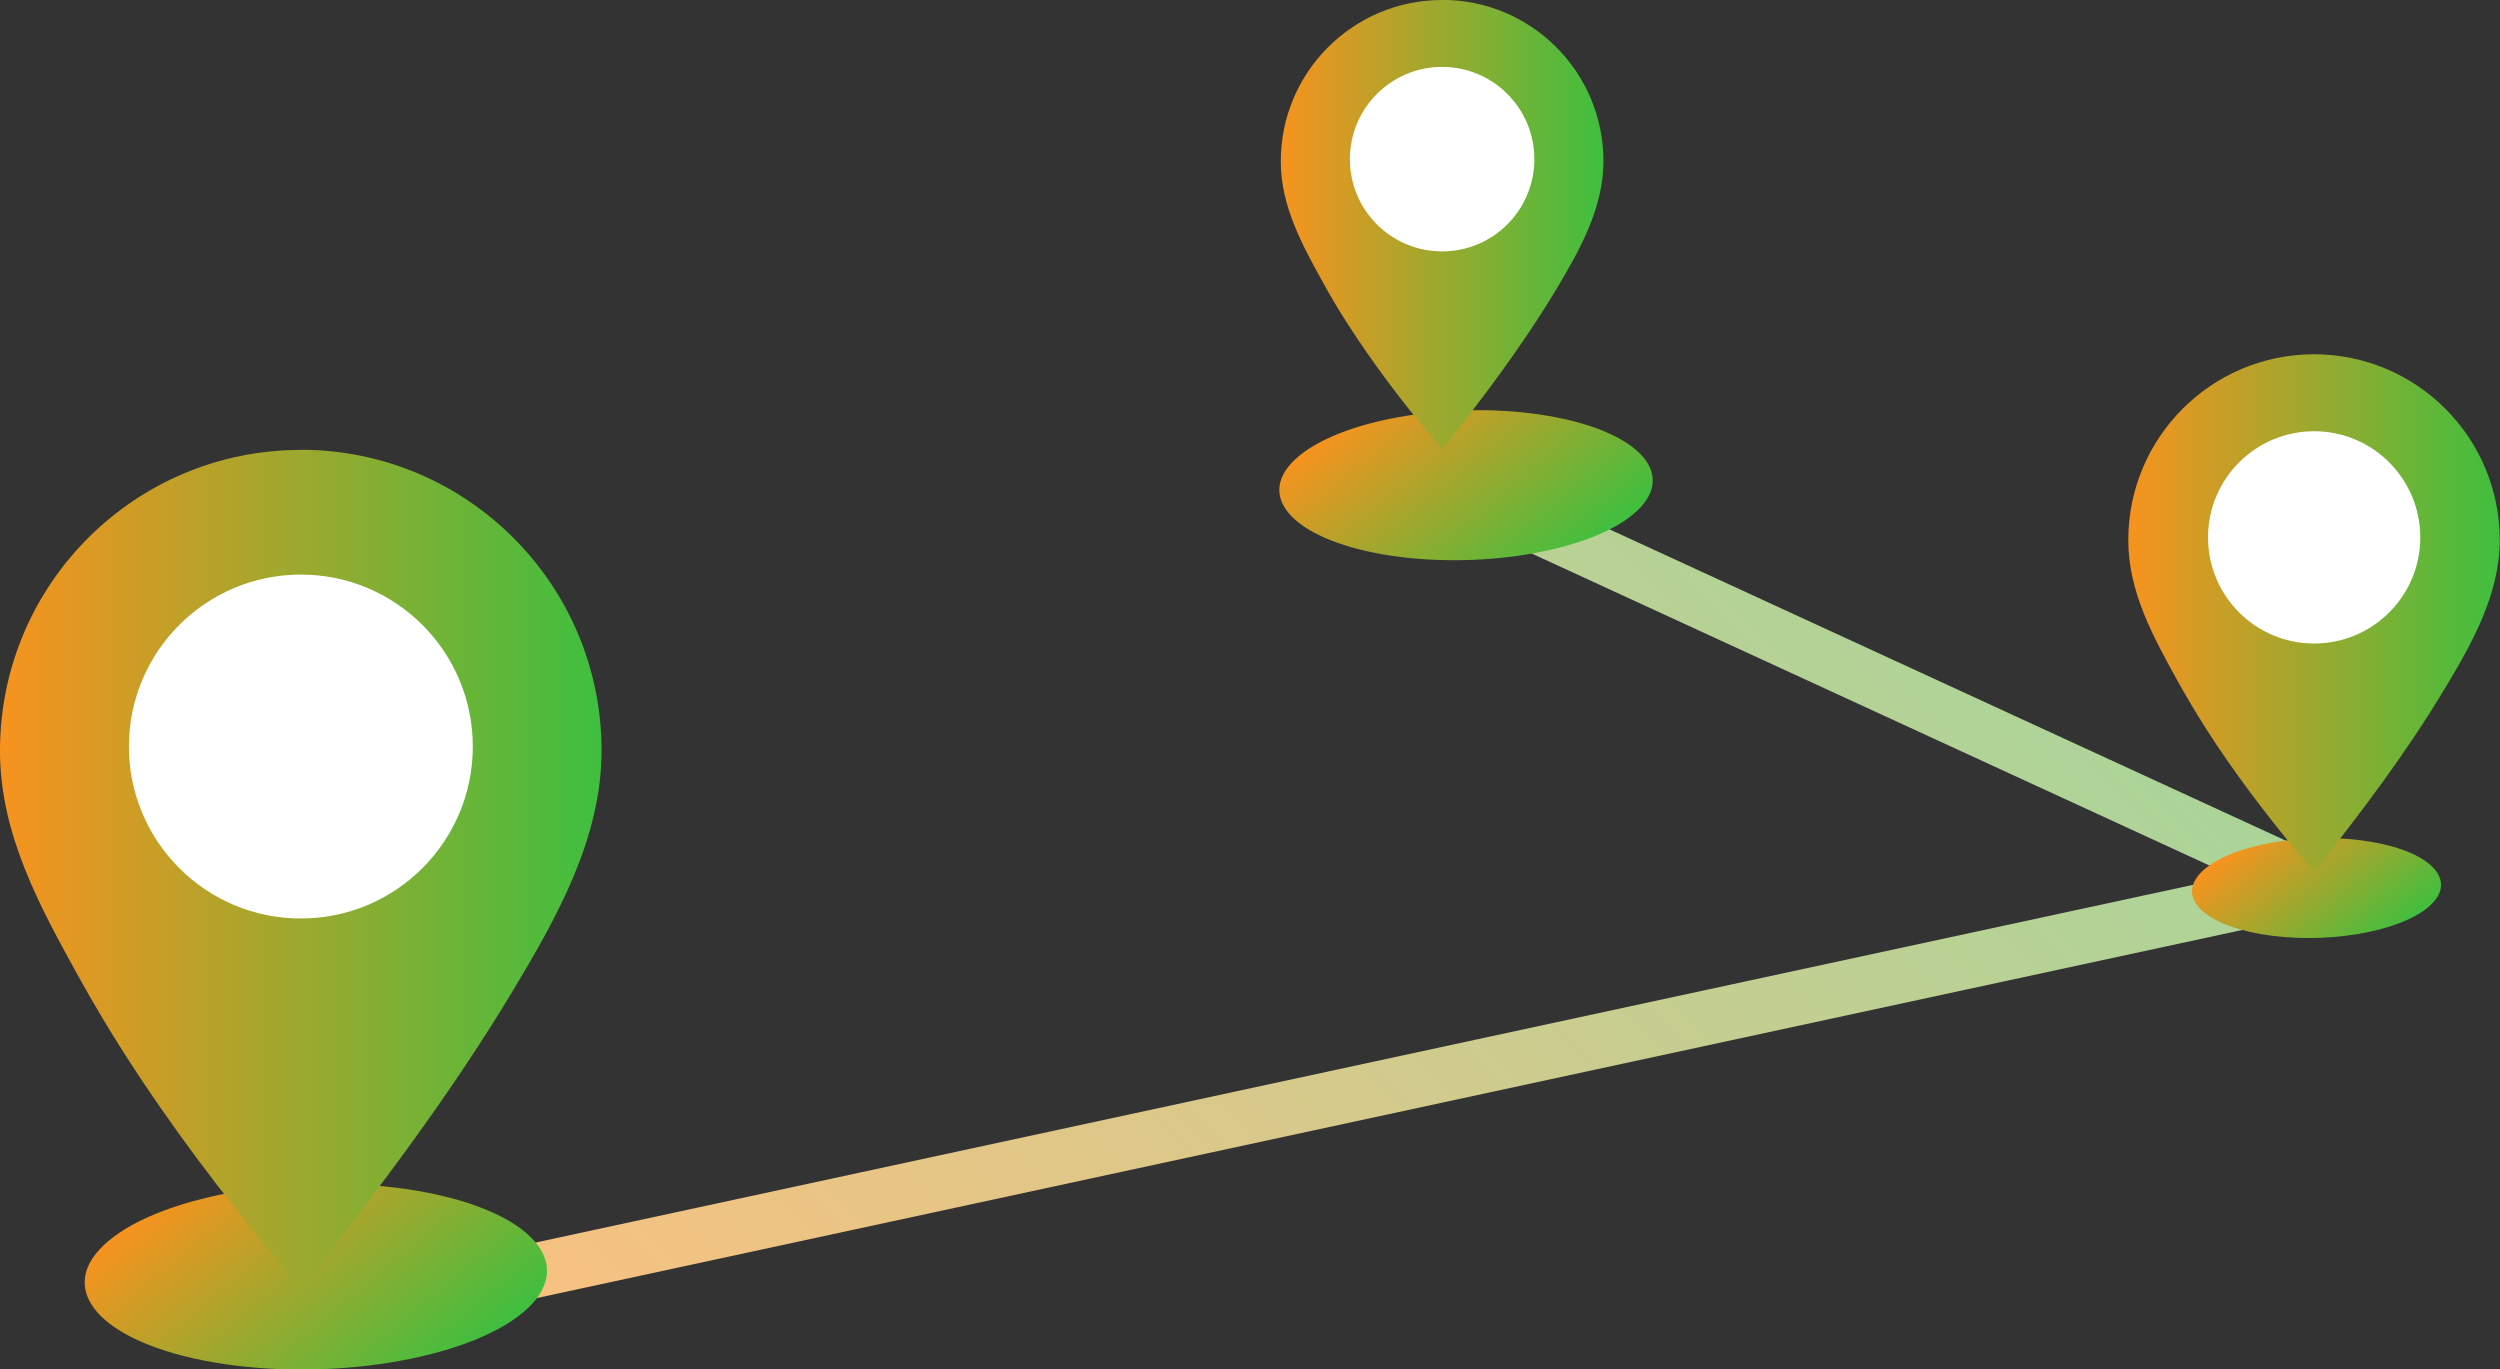 <?xml version="1.0" encoding="UTF-8"?>
<svg id="Layer_2" data-name="Layer 2" xmlns="http://www.w3.org/2000/svg" xmlns:xlink="http://www.w3.org/1999/xlink" viewBox="0 0 183.48 100.51">
  <rect x="0" y="0" width="183.48" height="100.51" fill="#333333" stroke="none"/>
  <defs>
    <style>
      .cls-1 {
        fill: url(#linear-gradient-2);
      }

      .cls-2 {
        fill: #fff;
      }

      .cls-3 {
        fill: url(#linear-gradient-6);
      }

      .cls-4 {
        fill: url(#linear-gradient-5);
      }

      .cls-5 {
        fill: url(#linear-gradient-7);
      }

      .cls-6 {
        fill: none;
        stroke: url(#linear-gradient);
        stroke-miterlimit: 10;
        stroke-width: 4px;
      }

      .cls-7 {
        fill: url(#linear-gradient-3);
      }

      .cls-8 {
        fill: url(#linear-gradient-4);
      }
    </style>
    <linearGradient id="linear-gradient" x1="58.79" y1="124.17" x2="146.85" y2="36.1" gradientUnits="userSpaceOnUse">
      <stop offset="0" stop-color="#fcc07f"/>
      <stop offset="1" stop-color="#a8d59a"/>
    </linearGradient>
    <linearGradient id="linear-gradient-2" x1="-18.26" y1="-33.73" x2="-.91" y2="-33.73" gradientTransform="translate(97.5 57.71) rotate(9.84) scale(1.44 .7) skewX(-22.37)" gradientUnits="userSpaceOnUse">
      <stop offset="0" stop-color="#f7931e"/>
      <stop offset="1" stop-color="#3fbf3f"/>
    </linearGradient>
    <linearGradient id="linear-gradient-3" x1="41.88" y1="-7.24" x2="53.45" y2="-7.24" xlink:href="#linear-gradient-2"/>
    <linearGradient id="linear-gradient-4" x1="-29" y1="69.15" x2="-7.52" y2="69.15" xlink:href="#linear-gradient-2"/>
    <linearGradient id="linear-gradient-5" x1="0" y1="63.77" x2="44.15" y2="63.77" gradientTransform="matrix(1,0,0,1,0,0)" xlink:href="#linear-gradient-2"/>
    <linearGradient id="linear-gradient-6" x1="94" y1="16.49" x2="117.68" y2="16.49" gradientTransform="matrix(1,0,0,1,0,0)" xlink:href="#linear-gradient-2"/>
    <linearGradient id="linear-gradient-7" x1="156.21" y1="44.99" x2="183.48" y2="44.99" gradientTransform="matrix(1,0,0,1,0,0)" xlink:href="#linear-gradient-2"/>
  </defs>
  <g id="Layer_1-2" data-name="Layer 1">
    <g>
      <g>
        <polyline class="cls-6" points="31.15 95 170.15 65 107.15 36"/>
        <g>
          <path class="cls-1" d="m119.87,37.74c-3.36,2.8-11.58,4.12-18.36,2.95-6.78-1.18-9.55-4.4-6.19-7.21,3.36-2.8,11.58-4.12,18.36-2.95,6.78,1.18,9.55,4.4,6.19,7.21Z"/>
          <path class="cls-7" d="m178.2,66.59c-2.24,1.87-7.72,2.75-12.24,1.97-4.52-.78-6.37-2.93-4.13-4.8s7.72-2.75,12.24-1.97c4.52.78,6.37,2.93,4.13,4.8Z"/>
          <path class="cls-8" d="m38.38,96.33c-4.16,3.47-14.34,5.11-22.73,3.65-8.39-1.46-11.83-5.45-7.67-8.92,4.16-3.47,14.34-5.11,22.73-3.65,8.39,1.46,11.83,5.45,7.67,8.92Z"/>
        </g>
      </g>
      <g>
        <path class="cls-4" d="m22.08,33.02C9.88,33.02,0,42.9,0,55.1c0,6.12,2.91,11.4,5.78,16.6,1.07,1.93,2.2,3.83,3.39,5.69,3.41,5.32,7.23,10.37,11.29,15.21.14.17,1.66,1.86,1.62,1.91,5.54-6.96,10.94-14.12,15.53-21.75,3.22-5.35,6.54-11.21,6.54-17.67,0-12.19-9.88-22.08-22.08-22.08h0Z"/>
        <path class="cls-2" d="m22.08,42.17c-6.97,0-12.62,5.65-12.62,12.62s5.65,12.62,12.62,12.62,12.62-5.65,12.62-12.62-5.65-12.62-12.62-12.62h0Z"/>
      </g>
      <g>
        <path class="cls-3" d="m105.84,0c-6.54,0-11.84,5.3-11.84,11.84,0,3.28,1.56,6.11,3.1,8.9.57,1.04,1.18,2.06,1.82,3.05,1.83,2.85,3.88,5.56,6.05,8.16.08.09.89,1,.87,1.03,2.97-3.74,5.87-7.57,8.33-11.67,1.73-2.87,3.51-6.01,3.51-9.48,0-6.54-5.3-11.84-11.84-11.84h0Z"/>
        <path class="cls-2" d="m105.84,4.91c-3.74,0-6.77,3.03-6.77,6.77s3.03,6.77,6.77,6.77,6.77-3.03,6.77-6.77-3.03-6.77-6.77-6.77h0Z"/>
      </g>
      <g>
        <path class="cls-5" d="m169.84,26c-7.53,0-13.64,6.1-13.64,13.64,0,3.78,1.8,7.04,3.57,10.25.66,1.19,1.36,2.37,2.09,3.52,2.1,3.29,4.47,6.4,6.97,9.4.09.1,1.03,1.15,1,1.18,3.42-4.3,6.76-8.72,9.59-13.44,1.99-3.3,4.04-6.92,4.04-10.91,0-7.53-6.1-13.64-13.64-13.64h0Z"/>
        <path class="cls-2" d="m169.84,31.65c-4.3,0-7.79,3.49-7.79,7.79s3.49,7.79,7.79,7.79,7.79-3.49,7.79-7.79-3.49-7.79-7.79-7.79h0Z"/>
      </g>
    </g>
  </g>
</svg>